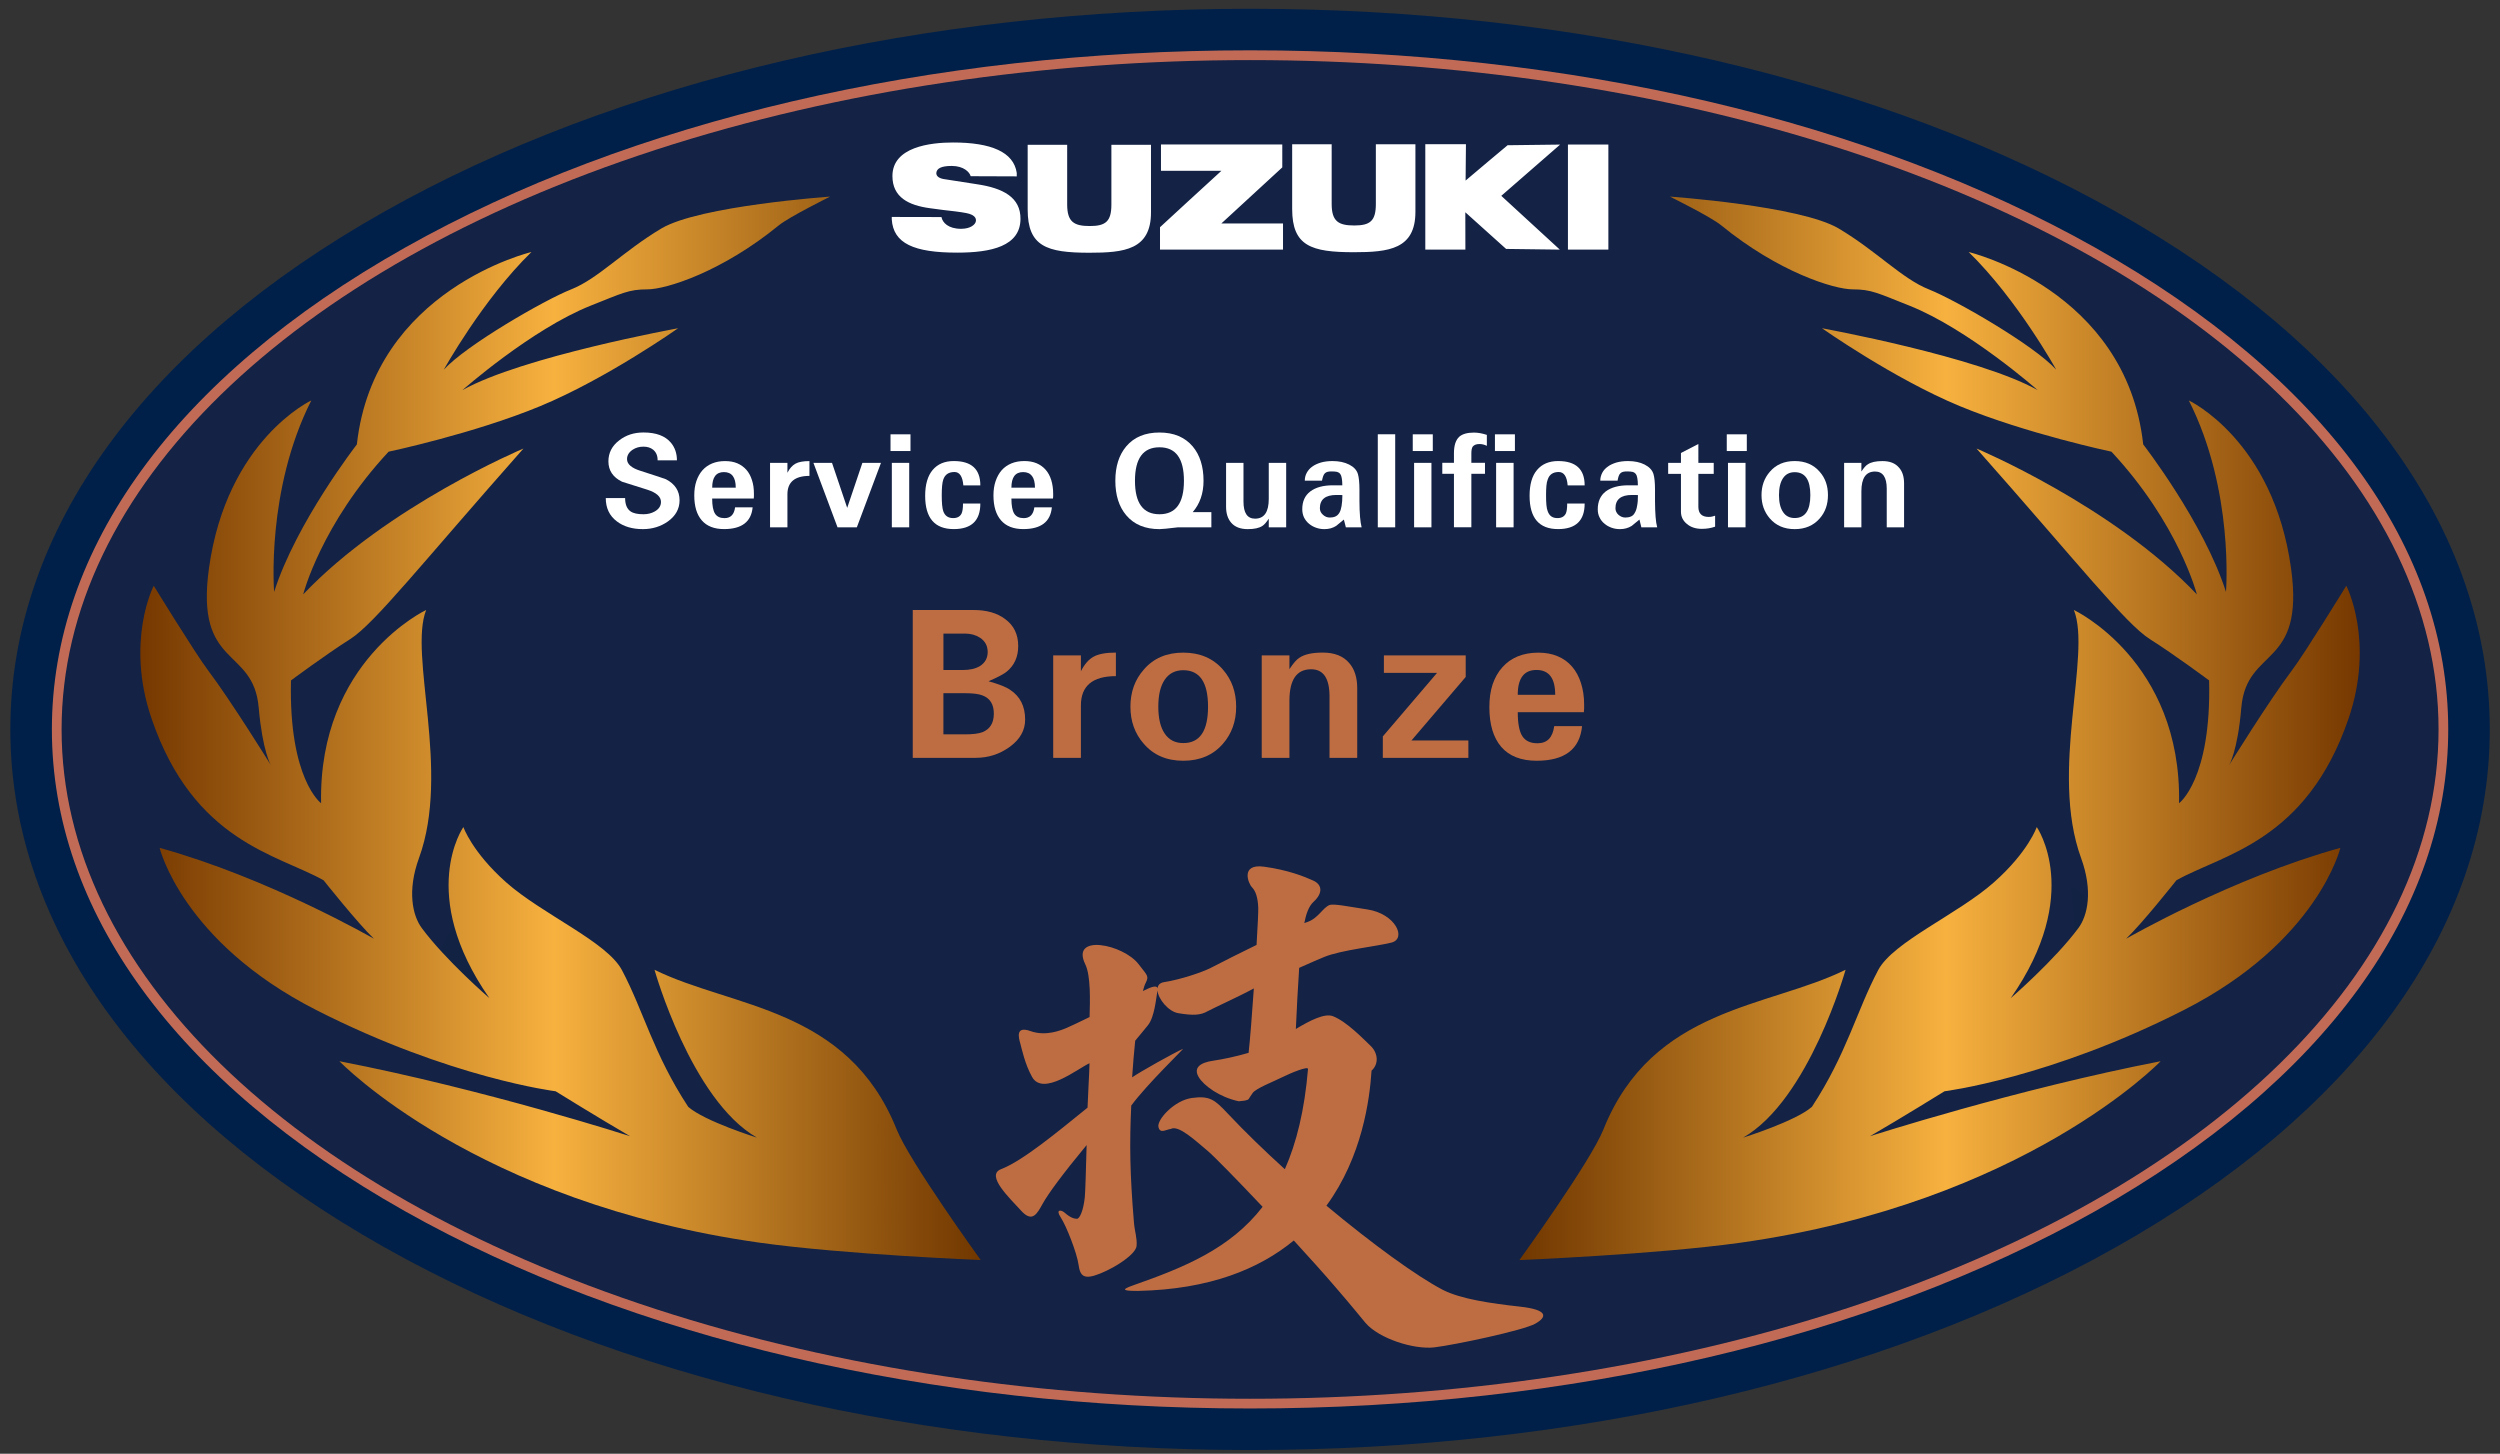 <?xml version="1.0" encoding="utf-8"?>
<!-- Generator: Adobe Illustrator 16.0.0, SVG Export Plug-In . SVG Version: 6.00 Build 0)  -->
<!DOCTYPE svg PUBLIC "-//W3C//DTD SVG 1.1//EN" "http://www.w3.org/Graphics/SVG/1.1/DTD/svg11.dtd">
<svg version="1.1" id="레이어_1" xmlns="http://www.w3.org/2000/svg" xmlns:xlink="http://www.w3.org/1999/xlink" x="0px"
	 y="0px" width="72.09px" height="41.92px" viewBox="0 0 72.09 41.92" enable-background="new 0 0 72.09 41.92"
	 xml:space="preserve">
<rect x="0" y="0" width="72.09" height="41.92" fill="#333333" stroke="none"/>
<g>
	<path fill="#C16B56" stroke="#002049" stroke-width="1.198" stroke-miterlimit="10" d="M36.047,41.214
		c-9.302,0-18.063-2.049-24.665-5.767c-6.762-3.81-10.485-8.926-10.485-14.413S4.621,10.427,11.383,6.62
		c6.602-3.721,15.361-5.768,24.665-5.768c9.3,0,18.062,2.047,24.664,5.768c6.76,3.807,10.484,8.927,10.484,14.414
		s-3.725,10.604-10.484,14.413C54.109,39.165,45.348,41.214,36.047,41.214z"/>
	<ellipse fill="#132245" cx="36.047" cy="21.034" rx="34.271" ry="19.301"/>
	<path fill="#112243" d="M59.717,25.546c0.156,0.892,0.25,3.169-0.705,3.876c0,0,1.199-0.495,1.906-1.476
		C60.918,27.946,60.855,26.191,59.717,25.546z"/>
	<path fill="#112243" d="M13.766,26.075c-0.154,0.891-0.246,3.167,0.708,3.876c0,0-1.397-0.354-2.104-1.343
		C12.37,28.608,12.628,26.72,13.766,26.075z"/>
	<path fill="#FFFFFF" d="M28.174,5.313c-0.291-0.043-0.872-0.133-0.975-0.152C27.032,5.127,26.996,5.048,27,4.985
		c0.012-0.123,0.131-0.2,0.445-0.2c0.346,0,0.517,0.182,0.545,0.296l1.329,0.005c0,0,0.002-0.073,0-0.1
		c-0.089-0.604-0.742-0.877-1.838-0.877c-0.655,0-1.747,0.128-1.747,0.967c0,0.613,0.466,0.845,1.082,0.928
		c0.092,0.012,0.247,0.033,0.375,0.05c0.238,0.027,0.509,0.057,0.676,0.091c0.226,0.045,0.284,0.136,0.275,0.225
		c-0.01,0.105-0.158,0.228-0.427,0.228c-0.372,0-0.536-0.18-0.567-0.339l-1.433-0.003c0,0.026,0,0.044,0,0.069
		c0.044,0.696,0.64,0.96,1.887,0.96c0.986,0,1.817-0.187,1.825-0.967C29.434,5.691,28.926,5.425,28.174,5.313 M32.048,4.176v1.724
		c0,0.488-0.168,0.618-0.622,0.618s-0.653-0.116-0.653-0.623V4.176h-1.139v1.865c0,1.066,0.548,1.247,1.778,1.247
		c1.008,0,1.778-0.085,1.778-1.164V4.176H32.048z M39.674,4.161v1.723c0,0.488-0.166,0.618-0.621,0.618S38.4,6.386,38.4,5.879V4.161
		h-1.139v1.865c0,1.065,0.545,1.247,1.777,1.247c1.008,0,1.777-0.087,1.777-1.164V4.161H39.674z M36.976,4.827V4.166h-3.498v0.76
		h1.742c-0.181,0.161-1.77,1.626-1.77,1.626v0.646h3.547V6.443H35.22C35.394,6.282,36.976,4.827,36.976,4.827 M43.473,4.188
		c0,0-1.068,0.894-1.211,1.019c0.004-0.184,0.01-1.048,0.01-1.048H41.1v3.038h1.156c0,0,0-0.89-0.002-1.076
		c0.145,0.133,1.176,1.057,1.176,1.057l1.549,0.02c0,0-1.604-1.473-1.688-1.551c0.088-0.073,1.697-1.478,1.697-1.478L43.473,4.188z
		 M45.213,7.197h1.166V4.168h-1.166V7.197z"/>
	<g>
		<path fill="#FFFFFF" d="M19.596,14.425c0,0.246-0.111,0.449-0.334,0.61c-0.208,0.147-0.45,0.223-0.724,0.223
			c-0.305,0-0.556-0.075-0.75-0.223c-0.214-0.161-0.32-0.386-0.32-0.673h0.558c0,0.183,0.052,0.311,0.156,0.384
			c0.081,0.057,0.206,0.083,0.372,0.083c0.121,0,0.229-0.025,0.327-0.081c0.119-0.068,0.179-0.16,0.179-0.274
			c0-0.151-0.132-0.269-0.394-0.353c-0.48-0.15-0.724-0.229-0.729-0.23c-0.262-0.128-0.393-0.325-0.393-0.586
			c0-0.247,0.104-0.448,0.311-0.606c0.194-0.152,0.426-0.228,0.7-0.228c0.364,0,0.629,0.099,0.795,0.299
			c0.113,0.138,0.17,0.306,0.17,0.504h-0.557c0.002-0.131-0.041-0.231-0.126-0.304c-0.076-0.062-0.169-0.09-0.283-0.09
			c-0.117,0-0.22,0.028-0.313,0.09c-0.106,0.072-0.16,0.161-0.16,0.271c0,0.143,0.131,0.257,0.394,0.338
			c0.451,0.145,0.694,0.225,0.729,0.241C19.465,13.955,19.596,14.158,19.596,14.425z"/>
		<path fill="#FFFFFF" d="M21.74,14.235c0,0.027,0,0.054,0,0.077c0,0.024-0.002,0.045-0.004,0.064h-1.2
			c0,0.206,0.028,0.351,0.084,0.438c0.056,0.085,0.146,0.127,0.273,0.127c0.175,0,0.277-0.103,0.304-0.311h0.506
			c-0.04,0.417-0.314,0.627-0.825,0.627c-0.282,0-0.496-0.084-0.641-0.251S20.02,14.6,20.02,14.285c0-0.154,0.02-0.291,0.061-0.413
			c0.042-0.121,0.099-0.225,0.175-0.311c0.076-0.085,0.168-0.151,0.279-0.197c0.11-0.046,0.235-0.068,0.373-0.068
			c0.134,0,0.252,0.021,0.354,0.064c0.104,0.045,0.189,0.107,0.261,0.188c0.071,0.081,0.124,0.18,0.161,0.298
			C21.723,13.963,21.74,14.093,21.74,14.235z M21.216,14.062c0-0.299-0.114-0.449-0.341-0.449c-0.226,0-0.338,0.15-0.338,0.449
			H21.216z"/>
		<path fill="#FFFFFF" d="M23.341,13.723c-0.423,0-0.635,0.179-0.635,0.531v0.952h-0.501v-1.859h0.501v0.286
			c0.063-0.125,0.141-0.212,0.231-0.262c0.088-0.05,0.224-0.075,0.404-0.075V13.723z"/>
		<path fill="#FFFFFF" d="M25.404,13.347l-0.696,1.859h-0.557l-0.695-1.859h0.536l0.438,1.298l0.438-1.298H25.404z"/>
		<path fill="#FFFFFF" d="M26.255,13.006h-0.576v-0.482h0.576V13.006z M26.218,15.206h-0.501v-1.859h0.501V15.206z"/>
		<path fill="#FFFFFF" d="M28.269,14.521c0,0.49-0.254,0.736-0.766,0.736c-0.55,0-0.825-0.319-0.825-0.959
			c0-0.327,0.073-0.576,0.216-0.746c0.145-0.171,0.346-0.257,0.609-0.257c0.511,0,0.766,0.233,0.766,0.702h-0.49
			c-0.022-0.258-0.108-0.386-0.255-0.386c-0.167,0-0.275,0.072-0.324,0.219c-0.029,0.083-0.044,0.232-0.044,0.454
			c0,0.22,0.015,0.372,0.044,0.457c0.047,0.134,0.142,0.199,0.286,0.199c0.119,0,0.199-0.045,0.242-0.133
			c0.027-0.058,0.041-0.152,0.041-0.287H28.269z"/>
		<path fill="#FFFFFF" d="M30.369,14.235c0,0.027,0,0.054,0,0.077c0,0.024-0.002,0.045-0.005,0.064h-1.199
			c0,0.206,0.027,0.351,0.083,0.438c0.056,0.085,0.147,0.127,0.273,0.127c0.176,0,0.278-0.103,0.305-0.311h0.505
			c-0.039,0.417-0.313,0.627-0.824,0.627c-0.283,0-0.496-0.084-0.641-0.251c-0.146-0.167-0.219-0.407-0.219-0.722
			c0-0.154,0.021-0.291,0.063-0.413c0.042-0.121,0.099-0.225,0.174-0.311c0.076-0.085,0.169-0.151,0.28-0.197
			c0.11-0.046,0.235-0.068,0.374-0.068c0.133,0,0.251,0.021,0.354,0.064c0.104,0.045,0.19,0.107,0.261,0.188s0.124,0.18,0.161,0.298
			C30.35,13.963,30.369,14.093,30.369,14.235z M29.844,14.062c0-0.299-0.114-0.449-0.342-0.449c-0.225,0-0.337,0.15-0.337,0.449
			H29.844z"/>
		<path fill="#FFFFFF" d="M34.931,15.206h-0.966c-0.285,0.035-0.462,0.052-0.53,0.052c-0.415,0-0.734-0.133-0.96-0.401
			c-0.208-0.247-0.313-0.578-0.313-0.992s0.104-0.743,0.313-0.992c0.226-0.268,0.545-0.401,0.96-0.401
			c0.412,0,0.731,0.134,0.958,0.401c0.208,0.249,0.312,0.578,0.312,0.992c0,0.361-0.104,0.662-0.312,0.903h0.538V15.206z
			 M34.14,13.864c0-0.644-0.234-0.966-0.705-0.966c-0.472,0-0.707,0.322-0.707,0.966s0.235,0.965,0.707,0.965
			C33.906,14.829,34.14,14.508,34.14,13.864z"/>
		<path fill="#FFFFFF" d="M37.088,15.206h-0.502v-0.25c-0.07,0.108-0.131,0.176-0.183,0.209c-0.093,0.063-0.235,0.093-0.423,0.093
			c-0.215,0-0.373-0.063-0.48-0.188c-0.096-0.113-0.145-0.265-0.145-0.458v-1.265h0.502v1.116c0,0.33,0.111,0.493,0.334,0.493
			c0.262,0,0.395-0.189,0.395-0.571v-1.038h0.502V15.206z"/>
		<path fill="#FFFFFF" d="M39.264,15.206h-0.455l-0.057-0.224l-0.223,0.183c-0.098,0.063-0.211,0.093-0.338,0.093
			c-0.084,0-0.164-0.013-0.242-0.041c-0.076-0.027-0.145-0.065-0.203-0.115c-0.061-0.049-0.105-0.108-0.143-0.18
			c-0.033-0.07-0.051-0.15-0.051-0.237c0-0.225,0.076-0.396,0.232-0.514c0.154-0.117,0.373-0.177,0.65-0.177h0.273
			c0-0.084-0.006-0.151-0.016-0.206c-0.008-0.053-0.023-0.093-0.045-0.123c-0.023-0.028-0.055-0.048-0.09-0.058
			c-0.039-0.008-0.088-0.013-0.148-0.013c-0.049,0-0.09,0.002-0.121,0.01c-0.033,0.008-0.059,0.021-0.08,0.041
			c-0.021,0.02-0.039,0.047-0.051,0.082c-0.014,0.035-0.023,0.079-0.035,0.133h-0.496c0-0.081,0.018-0.157,0.057-0.228
			c0.037-0.068,0.088-0.128,0.158-0.177c0.07-0.051,0.152-0.088,0.25-0.118c0.1-0.028,0.209-0.042,0.334-0.042
			c0.184,0,0.346,0.033,0.48,0.101s0.221,0.16,0.254,0.278c0.027,0.094,0.043,0.243,0.043,0.446v0.335
			C39.203,14.803,39.223,15.053,39.264,15.206z M38.709,14.277c-0.027-0.003-0.053-0.004-0.078-0.004c-0.029,0-0.061,0-0.094,0
			c-0.318,0-0.477,0.128-0.477,0.383c0,0.038,0.008,0.071,0.023,0.104c0.016,0.033,0.039,0.06,0.066,0.084
			c0.025,0.023,0.053,0.043,0.09,0.059c0.033,0.014,0.07,0.021,0.109,0.021c0.061,0,0.117-0.01,0.162-0.032
			c0.047-0.021,0.082-0.056,0.113-0.106c0.029-0.049,0.049-0.114,0.063-0.197S38.709,14.401,38.709,14.277z"/>
		<path fill="#FFFFFF" d="M40.232,15.206H39.73v-2.683h0.502V15.206z"/>
		<path fill="#FFFFFF" d="M41.316,13.006h-0.578v-0.482h0.578V13.006z M41.277,15.206h-0.5v-1.859h0.5V15.206z"/>
		<path fill="#FFFFFF" d="M42.875,12.856c-0.068-0.033-0.139-0.052-0.211-0.052c-0.096,0-0.156,0.026-0.197,0.075
			c-0.027,0.039-0.039,0.106-0.039,0.2v0.267h0.393v0.317h-0.393v1.542h-0.502v-1.542H41.59v-0.317h0.336v-0.277
			c0-0.223,0.051-0.381,0.154-0.476c0.09-0.078,0.23-0.119,0.422-0.119c0.113,0,0.238,0.022,0.373,0.066V12.856z"/>
		<path fill="#FFFFFF" d="M43.684,13.006h-0.576v-0.482h0.576V13.006z M43.646,15.206h-0.504v-1.859h0.504V15.206z"/>
		<path fill="#FFFFFF" d="M45.695,14.521c0,0.49-0.254,0.736-0.766,0.736c-0.547,0-0.822-0.319-0.822-0.959
			c0-0.327,0.07-0.576,0.215-0.746c0.143-0.171,0.348-0.257,0.607-0.257c0.512,0,0.766,0.233,0.766,0.702h-0.49
			c-0.021-0.258-0.107-0.386-0.258-0.386c-0.164,0-0.27,0.072-0.318,0.219c-0.035,0.083-0.047,0.232-0.047,0.454
			c0,0.22,0.012,0.372,0.047,0.457c0.047,0.134,0.137,0.199,0.281,0.199c0.119,0,0.199-0.045,0.242-0.133
			c0.027-0.058,0.039-0.152,0.039-0.287H45.695z"/>
		<path fill="#FFFFFF" d="M47.787,15.206H47.33l-0.055-0.224l-0.223,0.183c-0.1,0.063-0.215,0.093-0.338,0.093
			c-0.086,0-0.166-0.013-0.244-0.041c-0.074-0.027-0.145-0.065-0.201-0.115c-0.063-0.049-0.109-0.108-0.143-0.18
			c-0.037-0.07-0.053-0.15-0.053-0.237c0-0.225,0.078-0.396,0.23-0.514c0.156-0.117,0.375-0.177,0.652-0.177h0.275
			c0-0.084-0.006-0.151-0.016-0.206c-0.008-0.053-0.023-0.093-0.047-0.123c-0.023-0.028-0.053-0.048-0.092-0.058
			c-0.039-0.008-0.086-0.013-0.146-0.013c-0.049,0-0.09,0.002-0.121,0.01s-0.061,0.021-0.08,0.041
			c-0.021,0.02-0.039,0.047-0.051,0.082s-0.023,0.079-0.033,0.133h-0.498c0-0.081,0.02-0.157,0.057-0.228
			c0.035-0.068,0.09-0.128,0.16-0.177c0.066-0.051,0.152-0.088,0.248-0.118c0.102-0.028,0.209-0.042,0.334-0.042
			c0.186,0,0.346,0.033,0.48,0.101s0.221,0.16,0.256,0.278c0.027,0.094,0.043,0.243,0.043,0.446v0.335
			C47.727,14.803,47.744,15.053,47.787,15.206z M47.232,14.277c-0.027-0.003-0.053-0.004-0.082-0.004c-0.025,0-0.057,0-0.092,0
			c-0.316,0-0.475,0.128-0.475,0.383c0,0.038,0.008,0.071,0.023,0.104c0.016,0.033,0.037,0.06,0.063,0.084
			c0.025,0.023,0.057,0.043,0.092,0.059c0.035,0.014,0.068,0.021,0.107,0.021c0.064,0,0.119-0.01,0.166-0.032
			c0.047-0.021,0.082-0.056,0.107-0.106c0.031-0.049,0.053-0.114,0.066-0.197C47.225,14.505,47.232,14.401,47.232,14.277z"/>
		<path fill="#FFFFFF" d="M49.457,15.187c-0.119,0.043-0.25,0.063-0.383,0.063c-0.172,0-0.316-0.045-0.428-0.139
			c-0.115-0.093-0.174-0.211-0.174-0.355v-1.092h-0.369v-0.317h0.369v-0.285l0.502-0.259v0.544h0.443v0.317h-0.443v0.951
			c0,0.193,0.1,0.291,0.297,0.291c0.066,0,0.125-0.012,0.186-0.035V15.187z"/>
		<path fill="#FFFFFF" d="M50.371,13.006h-0.578v-0.482h0.578V13.006z M50.334,15.206h-0.506v-1.859h0.506V15.206z"/>
		<path fill="#FFFFFF" d="M52.711,14.277c0,0.265-0.076,0.489-0.238,0.673c-0.178,0.204-0.418,0.308-0.721,0.308
			s-0.541-0.104-0.717-0.308c-0.16-0.184-0.24-0.408-0.24-0.673c0-0.266,0.08-0.489,0.24-0.673c0.176-0.206,0.414-0.309,0.717-0.309
			s0.543,0.103,0.721,0.309C52.635,13.788,52.711,14.012,52.711,14.277z M52.203,14.277c0-0.441-0.15-0.661-0.451-0.661
			c-0.146,0-0.26,0.057-0.336,0.172c-0.078,0.115-0.117,0.278-0.117,0.489s0.039,0.372,0.117,0.488
			c0.076,0.116,0.189,0.173,0.336,0.173C52.053,14.938,52.203,14.718,52.203,14.277z"/>
		<path fill="#FFFFFF" d="M54.906,15.206h-0.5v-1.115c0-0.328-0.113-0.494-0.336-0.494c-0.266,0-0.395,0.191-0.395,0.571v1.038
			h-0.498v-1.859h0.498v0.25c0.07-0.105,0.129-0.176,0.186-0.208c0.092-0.062,0.232-0.093,0.42-0.093
			c0.217,0,0.373,0.063,0.479,0.189c0.1,0.111,0.146,0.264,0.146,0.457V15.206z"/>
	</g>
	<g>
		<path fill="#BE6D42" d="M29.561,20.751c0,0.307-0.145,0.566-0.438,0.781c-0.294,0.215-0.623,0.321-0.989,0.321h-1.814v-4.263
			h1.754c0.374,0,0.678,0.086,0.909,0.26c0.253,0.185,0.378,0.444,0.378,0.778c0,0.313-0.111,0.559-0.331,0.739
			c-0.079,0.066-0.253,0.16-0.525,0.277c0.307,0.087,0.515,0.169,0.625,0.249C29.418,20.082,29.561,20.368,29.561,20.751z
			 M28.481,18.801c0-0.177-0.074-0.315-0.224-0.413c-0.121-0.078-0.266-0.118-0.431-0.118h-0.621v1.05h0.562
			c0.197,0,0.357-0.035,0.485-0.11C28.405,19.114,28.481,18.979,28.481,18.801z M28.658,20.579c0-0.269-0.108-0.442-0.325-0.525
			c-0.106-0.043-0.275-0.065-0.508-0.065h-0.621v1.187h0.621c0.229,0,0.397-0.021,0.508-0.064
			C28.55,21.023,28.658,20.847,28.658,20.579z"/>
		<path fill="#BE6D42" d="M32.178,19.497c-0.673,0-1.009,0.282-1.009,0.845v1.512h-0.799V18.9h0.799v0.456
			c0.102-0.201,0.223-0.341,0.365-0.419c0.142-0.079,0.355-0.119,0.644-0.119V19.497z"/>
		<path fill="#BE6D42" d="M35.646,20.378c0,0.422-0.127,0.777-0.38,1.068c-0.282,0.327-0.665,0.491-1.146,0.491
			c-0.479,0-0.859-0.164-1.139-0.491c-0.256-0.291-0.384-0.646-0.384-1.068s0.128-0.777,0.384-1.068
			c0.279-0.327,0.659-0.491,1.139-0.491c0.48,0,0.863,0.164,1.146,0.491C35.519,19.601,35.646,19.956,35.646,20.378z M34.835,20.378
			c0-0.701-0.238-1.052-0.715-1.052c-0.232,0-0.41,0.092-0.534,0.274c-0.124,0.184-0.185,0.442-0.185,0.777s0.061,0.594,0.185,0.777
			c0.124,0.183,0.302,0.273,0.534,0.273C34.597,21.429,34.835,21.079,34.835,20.378z"/>
		<path fill="#BE6D42" d="M39.137,21.854h-0.799v-1.771c0-0.523-0.176-0.784-0.531-0.784c-0.418,0-0.625,0.303-0.625,0.908v1.647
			h-0.799V18.9h0.799v0.397c0.111-0.171,0.207-0.281,0.289-0.331c0.148-0.1,0.373-0.148,0.674-0.148
			c0.338,0,0.592,0.101,0.762,0.303c0.154,0.177,0.23,0.419,0.23,0.726V21.854z"/>
		<path fill="#BE6D42" d="M42.342,21.854h-2.467v-0.619l1.564-1.832h-1.533V18.9h2.359v0.621l-1.564,1.831h1.641V21.854z"/>
		<path fill="#BE6D42" d="M45.68,20.313c0,0.043,0,0.084,0,0.12c0,0.037-0.004,0.072-0.008,0.104h-1.906
			c0,0.327,0.045,0.558,0.133,0.693c0.09,0.136,0.232,0.203,0.436,0.203c0.279,0,0.438-0.164,0.482-0.494h0.803
			c-0.064,0.664-0.498,0.998-1.309,0.998c-0.451,0-0.791-0.134-1.02-0.398c-0.23-0.267-0.344-0.65-0.344-1.149
			c0-0.244,0.031-0.463,0.094-0.656c0.066-0.192,0.158-0.356,0.281-0.492c0.119-0.136,0.266-0.24,0.439-0.313
			c0.178-0.072,0.375-0.109,0.594-0.109c0.213,0,0.4,0.034,0.563,0.104c0.164,0.069,0.303,0.169,0.414,0.299
			c0.113,0.13,0.197,0.288,0.256,0.472C45.648,19.879,45.68,20.085,45.68,20.313z M44.846,20.035c0-0.477-0.178-0.716-0.541-0.716
			c-0.359,0-0.539,0.239-0.539,0.716H44.846z"/>
	</g>
	<g>
		<path fill-rule="evenodd" clip-rule="evenodd" fill="#BE6D42" d="M43.828,37.678c-0.818-0.091-1.705-0.216-2.227-0.486
			c-0.748-0.391-2.029-1.32-3.352-2.425c1.035-1.416,1.248-3.071,1.301-3.894c0.219-0.194,0.186-0.516-0.033-0.72
			c-0.215-0.205-0.68-0.691-1.078-0.849c-0.238-0.096-0.67,0.125-1.072,0.368c0.021-0.526,0.063-1.25,0.096-1.763
			c0.316-0.14,0.602-0.267,0.725-0.315c0.492-0.2,1.494-0.301,1.938-0.414c0.443-0.114,0.117-0.831-0.695-0.955
			c-0.545-0.082-0.967-0.173-1.094-0.127c-0.191,0.073-0.328,0.389-0.646,0.492c-0.021,0.005-0.049,0.016-0.08,0.028
			c0.049-0.251,0.123-0.481,0.266-0.613c0.287-0.262,0.24-0.502-0.01-0.613c-0.252-0.116-0.74-0.31-1.424-0.401
			c-0.684-0.09-0.444,0.492-0.342,0.593c0.102,0.104,0.171,0.287,0.182,0.593c0.004,0.104-0.016,0.525-0.049,1.071
			c-0.459,0.223-0.943,0.466-1.315,0.659c-0.255,0.132-0.896,0.344-1.352,0.414c-0.122,0.019-0.179,0.088-0.188,0.179
			c-0.026-0.122-0.263,0-0.423,0.078c0.029-0.111,0.058-0.197,0.083-0.238c0.091-0.194,0.062-0.191-0.206-0.536
			c-0.442-0.579-1.971-0.888-1.538,0.003c0.159,0.328,0.138,1.03,0.124,1.521c-0.283,0.138-0.531,0.257-0.66,0.312
			c-0.165,0.069-0.6,0.251-1.042,0.093c-0.444-0.161-0.341,0.194-0.297,0.352c0.046,0.164,0.132,0.596,0.342,0.971
			c0.317,0.564,1.318-0.243,1.655-0.397c-0.006,0.317-0.047,0.943-0.057,1.282c-0.879,0.709-1.864,1.531-2.496,1.774
			c-0.45,0.177,0.249,0.831,0.58,1.195c0.329,0.365,0.465,0.081,0.625-0.204c0.16-0.287,0.56-0.835,1.265-1.687
			c-0.021,0.774-0.039,1.395-0.054,1.514c-0.039,0.367-0.145,0.612-0.225,0.612c-0.078,0-0.189-0.03-0.354-0.175
			c-0.102-0.091-0.272-0.104-0.113,0.137c0.16,0.241,0.466,1.024,0.512,1.356c0.045,0.331,0.148,0.455,0.627,0.26
			c0.479-0.193,1.024-0.565,1.047-0.793c0.021-0.23-0.053-0.404-0.076-0.686c-0.117-1.408-0.129-2.262-0.077-3.364
			c0.46-0.623,1.542-1.661,1.491-1.635c-0.256,0.113-1.227,0.655-1.466,0.822c0.024-0.38,0.056-0.727,0.089-1.058l0,0
			c0.074-0.085,0.327-0.396,0.367-0.445c0.191-0.236,0.235-0.771,0.275-1.006c0.018,0.248,0.318,0.615,0.604,0.659
			c0.422,0.07,0.639,0.06,0.842-0.057c0.2-0.108,0.936-0.439,1.333-0.658c-0.052,0.746-0.108,1.476-0.151,1.858
			c-0.369,0.108-0.77,0.191-1.012,0.225c-0.407,0.058-0.578,0.215-0.43,0.469c0.146,0.251,0.602,0.584,1.16,0.703l0.172-0.02
			c0.144-0.028,0.09-0.034,0.228-0.221c0.101-0.137,0.61-0.331,0.862-0.458c0.252-0.124,0.739-0.323,0.733-0.232
			c-0.1,1.195-0.334,2.134-0.668,2.89c-0.586-0.532-1.151-1.079-1.645-1.604c-0.375-0.401-0.521-0.521-1.033-0.451
			c-0.512,0.068-1.014,0.629-0.967,0.836c0.047,0.205,0.205,0.078,0.354,0.058c0.228-0.127,0.727,0.352,1.068,0.634
			c0.175,0.146,0.827,0.813,1.582,1.611c-0.936,1.211-2.268,1.75-3.736,2.265c-0.39,0.137-0.251,0.16,0.146,0.16
			c2.066-0.044,3.496-0.636,4.489-1.454c0.439,0.479,0.863,0.949,1.207,1.351c0.438,0.507,0.77,0.916,0.865,1.03
			c0.391,0.449,1.387,0.768,1.979,0.701c0.592-0.071,2.574-0.489,2.916-0.685C44.615,37.975,44.648,37.768,43.828,37.678z"/>
	</g>
	<g>
		<linearGradient id="SVGID_1_" gradientUnits="userSpaceOnUse" x1="4.048" y1="21.002" x2="28.281" y2="21.002">
			<stop  offset="0" style="stop-color:#763800"/>
			<stop  offset="0.492" style="stop-color:#F7B13F"/>
			<stop  offset="1" style="stop-color:#703700"/>
		</linearGradient>
		<path fill-rule="evenodd" clip-rule="evenodd" fill="url(#SVGID_1_)" d="M28.281,36.335c0,0-2.051-2.834-2.425-3.768
			c-1.416-3.531-4.749-3.5-6.983-4.603c0,0,1.052,3.749,2.955,4.841c0,0-1.513-0.474-1.982-0.888
			c-1.008-1.537-1.284-2.758-1.913-3.945c-0.434-0.818-2.298-1.607-3.339-2.53c-0.988-0.88-1.232-1.594-1.232-1.594
			s-1.349,1.927,0.75,4.934c0,0-1.263-1.092-1.95-2.021c-0.263-0.354-0.427-1.066-0.079-2.021c0.915-2.51-0.305-5.855,0.206-7.151
			c0,0-3.111,1.462-3.03,5.573c0,0-0.937-0.688-0.868-3.541c0,0,1.008-0.75,1.709-1.193c0.702-0.445,2.07-2.189,4.994-5.494
			c0,0-3.923,1.649-6.352,4.206c0,0,0.521-2.03,2.464-4.115c0,0,2.456-0.52,4.375-1.315c1.919-0.795,3.974-2.245,3.974-2.245
			s-4.51,0.822-6.219,1.784c0,0,1.99-1.757,3.699-2.436c0.91-0.36,1.094-0.469,1.632-0.469c0.539,0,2.145-0.5,3.792-1.847
			c0.299-0.243,1.479-0.828,1.479-0.828s-3.768,0.264-4.868,0.92c-1.1,0.655-1.826,1.45-2.599,1.755
			C15.7,8.648,13.43,9.96,12.797,10.661c0,0,1.117-2.019,2.528-3.394c0,0-4.542,1.076-5.034,5.547c0,0-1.755,2.264-2.386,4.254
			c0,0-0.239-2.93,1.072-5.521c0,0-2.439,1.136-2.952,4.844c-0.4,2.896,1.28,2.247,1.434,4.008c0.111,1.269,0.351,1.663,0.351,1.663
			s-1.141-1.845-1.816-2.739c-0.361-0.479-1.561-2.433-1.561-2.433s-0.828,1.599-0.061,3.836c1.216,3.551,3.625,3.908,4.959,4.658
			c0,0,0.984,1.239,1.451,1.685c0,0-3.043-1.754-6.18-2.621c0,0,0.651,2.709,4.513,4.675c3.862,1.967,6.907,2.345,6.907,2.345
			s1.259,0.781,2.148,1.296c0,0-4.182-1.348-8.383-2.163c0,0,3.917,4.08,12.124,5.234C24.332,36.174,28.281,36.335,28.281,36.335z"
			/>
		
			<linearGradient id="SVGID_2_" gradientUnits="userSpaceOnUse" x1="-351.055" y1="21.002" x2="-326.822" y2="21.002" gradientTransform="matrix(-1 0 0 1 -283.01 0)">
			<stop  offset="0" style="stop-color:#763800"/>
			<stop  offset="0.492" style="stop-color:#F7B13F"/>
			<stop  offset="1" style="stop-color:#703700"/>
		</linearGradient>
		<path fill-rule="evenodd" clip-rule="evenodd" fill="url(#SVGID_2_)" d="M43.813,36.335c0,0,2.051-2.834,2.424-3.768
			c1.416-3.531,4.752-3.5,6.982-4.603c0,0-1.051,3.749-2.955,4.841c0,0,1.514-0.474,1.984-0.888
			c1.008-1.537,1.283-2.758,1.912-3.945c0.436-0.818,2.297-1.607,3.338-2.53c0.992-0.88,1.234-1.594,1.234-1.594
			s1.348,1.927-0.75,4.934c0,0,1.262-1.092,1.951-2.021c0.264-0.354,0.426-1.066,0.076-2.021c-0.912-2.51,0.309-5.855-0.207-7.151
			c0,0,3.111,1.462,3.033,5.573c0,0,0.936-0.688,0.867-3.541c0,0-1.008-0.75-1.711-1.193c-0.701-0.445-2.07-2.189-4.996-5.494
			c0,0,3.926,1.649,6.354,4.206c0,0-0.52-2.03-2.463-4.115c0,0-2.455-0.52-4.375-1.315c-1.916-0.795-3.973-2.245-3.973-2.245
			s4.51,0.822,6.219,1.784c0,0-1.99-1.757-3.699-2.436c-0.908-0.36-1.096-0.469-1.633-0.469c-0.539,0-2.145-0.5-3.793-1.847
			c-0.295-0.243-1.48-0.828-1.48-0.828s3.77,0.264,4.869,0.92c1.1,0.655,1.828,1.45,2.598,1.755
			c0.771,0.305,3.045,1.616,3.674,2.317c0,0-1.115-2.019-2.525-3.394c0,0,4.541,1.076,5.033,5.547c0,0,1.754,2.264,2.387,4.254
			c0,0,0.24-2.93-1.072-5.521c0,0,2.438,1.136,2.949,4.844c0.402,2.896-1.277,2.247-1.434,4.008
			c-0.107,1.269-0.352,1.663-0.352,1.663s1.143-1.845,1.816-2.739c0.363-0.479,1.563-2.433,1.563-2.433s0.828,1.599,0.063,3.836
			c-1.219,3.551-3.629,3.908-4.963,4.658c0,0-0.98,1.239-1.449,1.685c0,0,3.043-1.754,6.178-2.621c0,0-0.648,2.709-4.51,4.675
			c-3.861,1.967-6.906,2.345-6.906,2.345s-1.26,0.781-2.15,1.296c0,0,4.182-1.348,8.383-2.163c0,0-3.916,4.08-12.121,5.234
			C47.76,36.174,43.813,36.335,43.813,36.335z"/>
	</g>
</g>
</svg>
